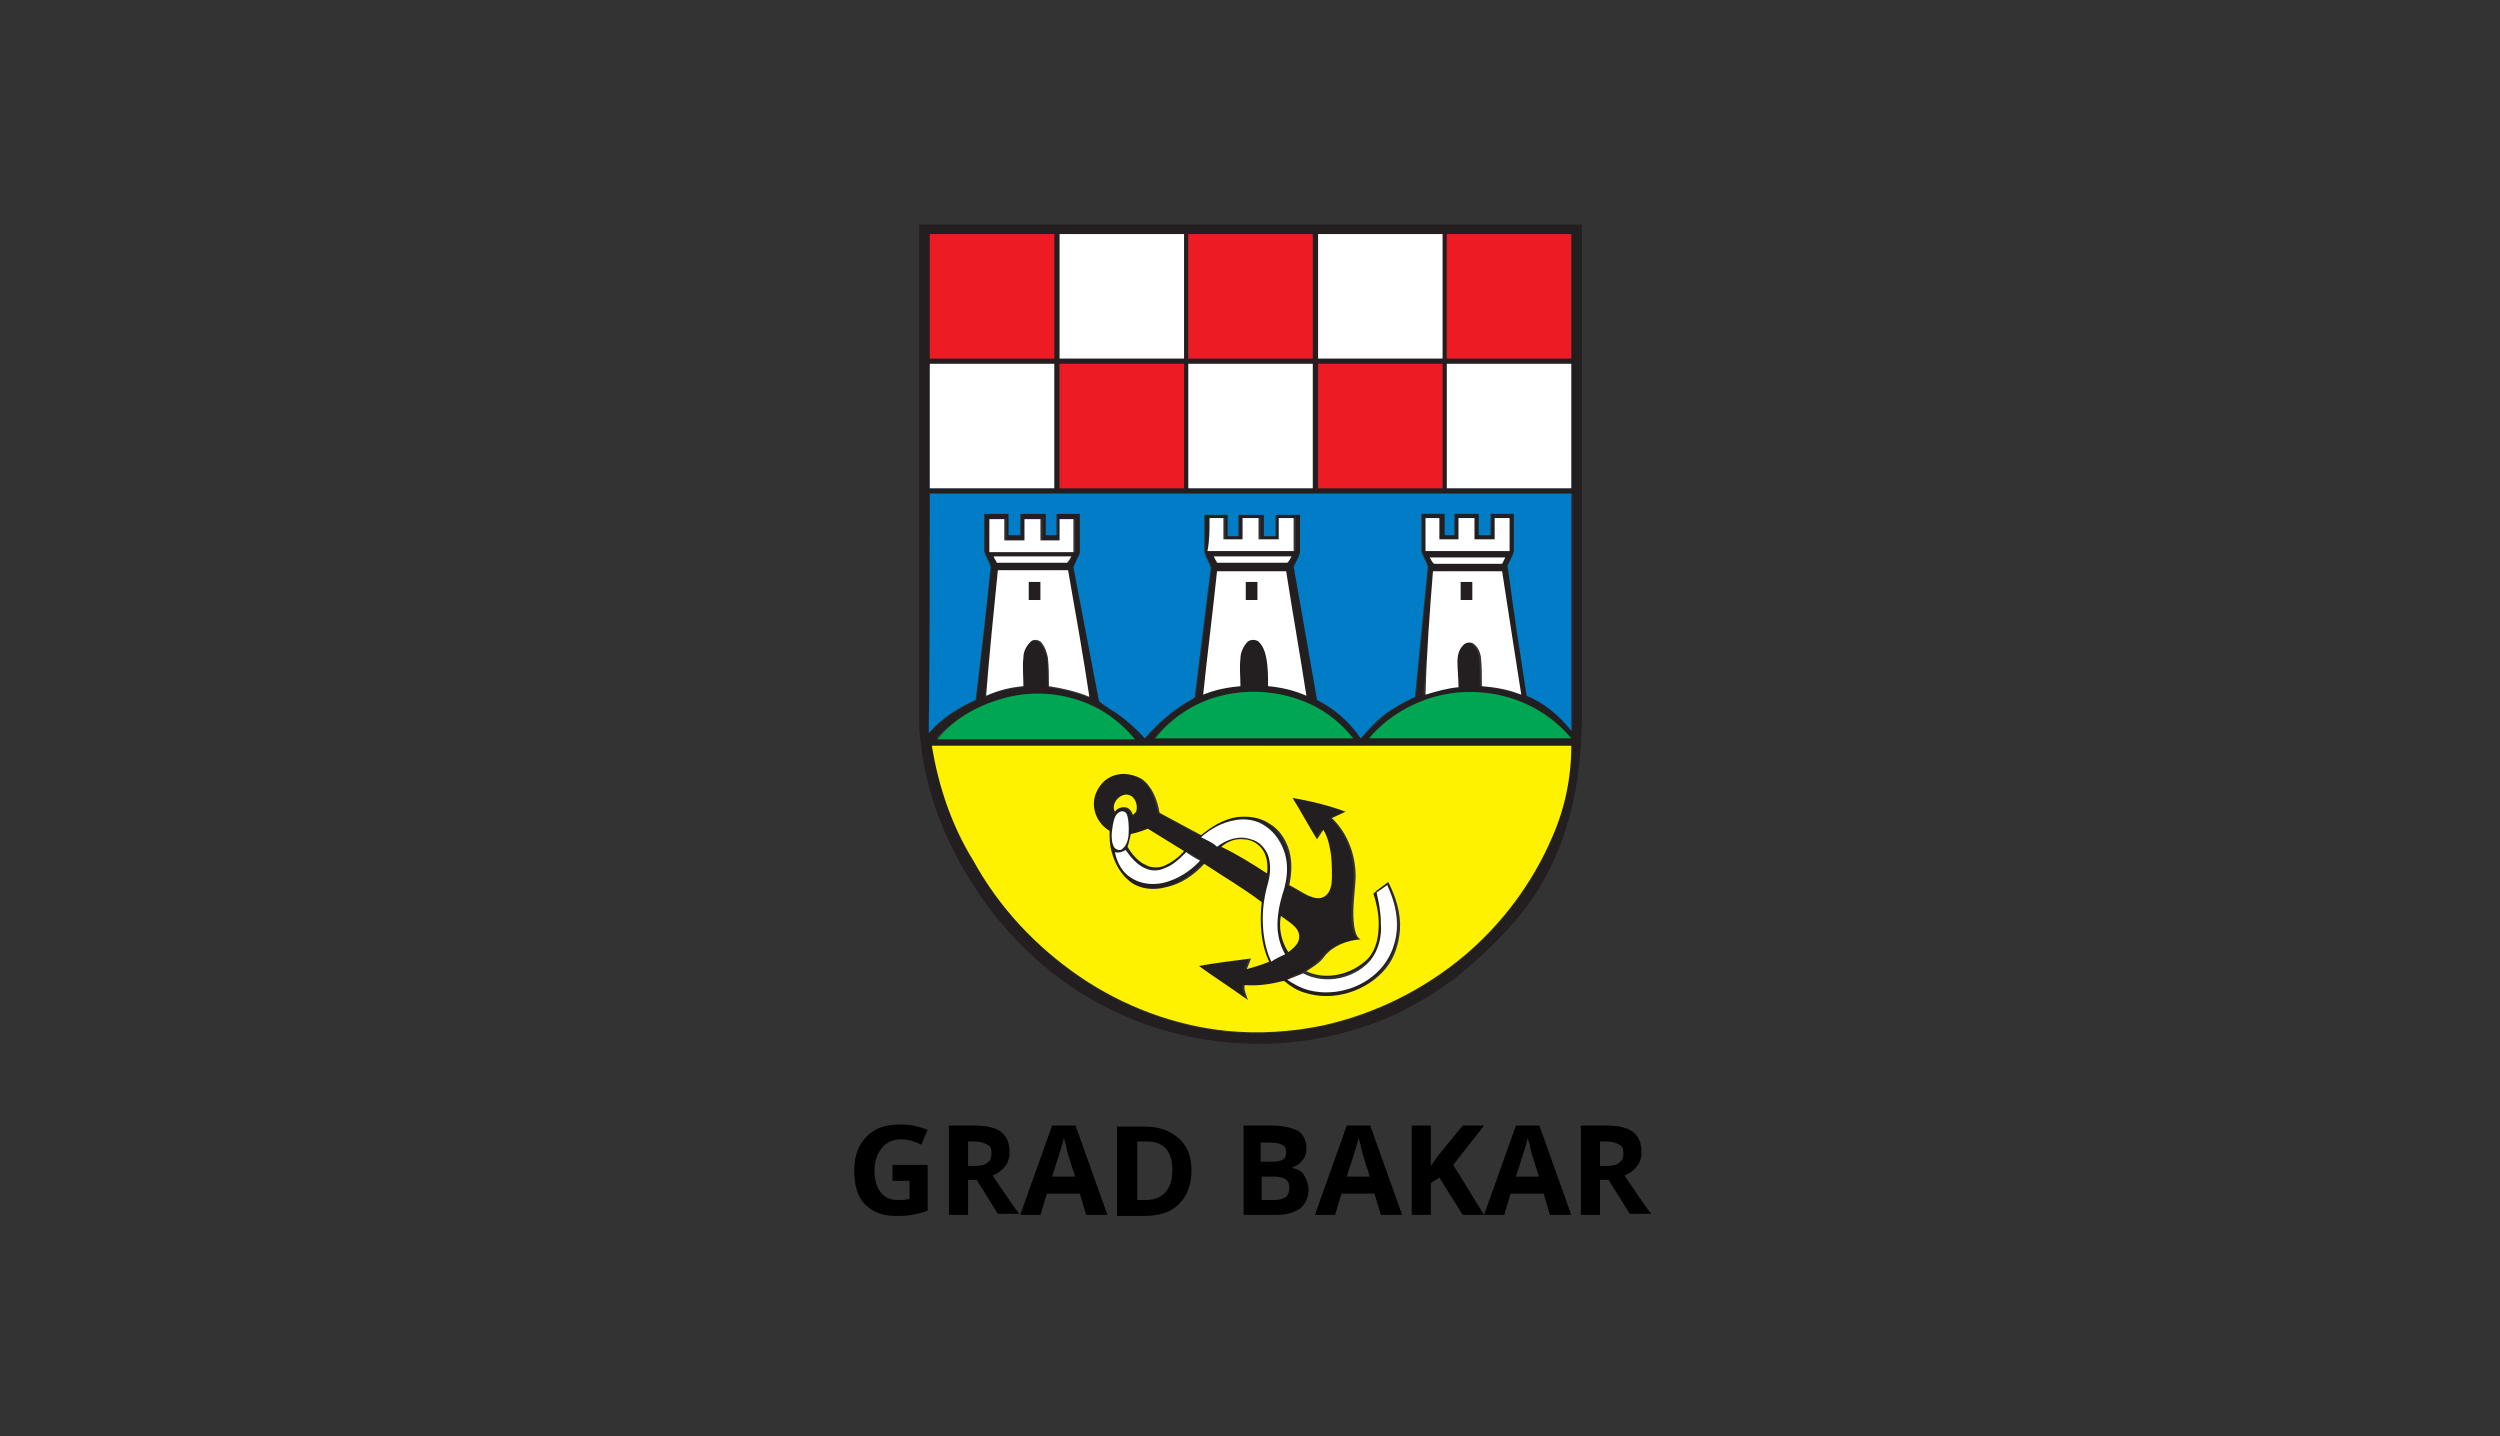 <?xml version="1.0" encoding="utf-8"?>
<!-- Generator: Adobe Illustrator 27.4.1, SVG Export Plug-In . SVG Version: 6.00 Build 0)  -->
<svg version="1.1" xmlns="http://www.w3.org/2000/svg" xmlns:xlink="http://www.w3.org/1999/xlink" x="0px" y="0px"
	 viewBox="0 0 235 135" style="enable-background:new 0 0 235 135;" xml:space="preserve">
<rect x="0" y="0" width="235" height="135" fill="#333333" stroke="none"/>
<style type="text/css">
	.st0{fill:#231F20;}
	.st1{fill:#ED1C24;}
	.st2{fill:#FFFFFF;}
	.st3{fill:#007DC6;}
	.st4{fill:#00A651;}
	.st5{fill:#FFF200;}
</style>
<g id="Layer_1">
	<g>
		<path d="M83.9,109.5h3.3v4.3c-0.5,0.2-1,0.3-1.5,0.4c-0.5,0.1-1,0.1-1.5,0.1c-1.3,0-2.2-0.4-2.9-1.1c-0.7-0.7-1-1.8-1-3.2
			c0-1.4,0.4-2.4,1.2-3.2c0.8-0.8,1.8-1.1,3.2-1.1c0.9,0,1.7,0.2,2.5,0.5l-0.6,1.4c-0.6-0.3-1.2-0.5-1.9-0.5c-0.8,0-1.4,0.3-1.8,0.8
			s-0.7,1.2-0.7,2.1c0,0.9,0.2,1.6,0.6,2.1c0.4,0.5,0.9,0.7,1.6,0.7c0.4,0,0.7,0,1.1-0.1V111h-1.6V109.5z"/>
		<path d="M91,111v3.2h-1.8v-8.4h2.4c1.1,0,2,0.2,2.5,0.6c0.5,0.4,0.8,1,0.8,1.9c0,0.5-0.1,0.9-0.4,1.3c-0.3,0.4-0.7,0.7-1.2,0.9
			c1.3,1.9,2.1,3.1,2.5,3.6h-2l-2-3.2H91z M91,109.6h0.6c0.6,0,1-0.1,1.2-0.3c0.3-0.2,0.4-0.5,0.4-0.9c0-0.4-0.1-0.7-0.4-0.8
			c-0.3-0.2-0.7-0.3-1.3-0.3H91V109.6z"/>
		<path d="M102.1,114.2l-0.6-2h-3.1l-0.6,2h-1.9l3-8.4h2.2l3,8.4H102.1z M101.1,110.7c-0.6-1.8-0.9-2.8-0.9-3.1
			c-0.1-0.2-0.1-0.4-0.2-0.6c-0.1,0.5-0.5,1.7-1.1,3.6H101.1z"/>
		<path d="M112,110c0,1.4-0.4,2.4-1.2,3.2s-1.9,1.1-3.4,1.1H105v-8.4h2.6c1.4,0,2.4,0.4,3.2,1.1C111.6,107.7,112,108.7,112,110z
			 M110.2,110c0-1.8-0.8-2.7-2.4-2.7h-0.9v5.5h0.8C109.3,112.8,110.2,111.8,110.2,110z"/>
		<path d="M116.8,105.8h2.6c1.2,0,2,0.2,2.6,0.5c0.5,0.3,0.8,0.9,0.8,1.6c0,0.5-0.1,0.9-0.4,1.2c-0.2,0.3-0.5,0.5-0.9,0.6v0.1
			c0.5,0.1,0.9,0.3,1.1,0.7c0.2,0.3,0.4,0.8,0.4,1.3c0,0.8-0.3,1.4-0.8,1.8c-0.6,0.4-1.3,0.6-2.2,0.6h-3.1V105.8z M118.6,109.2h1
			c0.5,0,0.8-0.1,1-0.2c0.2-0.1,0.3-0.4,0.3-0.7c0-0.3-0.1-0.6-0.4-0.7c-0.2-0.1-0.6-0.2-1.1-0.2h-0.9V109.2z M118.6,110.6v2.2h1.2
			c0.5,0,0.8-0.1,1.1-0.3c0.2-0.2,0.3-0.5,0.3-0.9c0-0.7-0.5-1-1.5-1H118.6z"/>
		<path d="M129.8,114.2l-0.6-2h-3.1l-0.6,2h-1.9l3-8.4h2.2l3,8.4H129.8z M128.8,110.7c-0.6-1.8-0.9-2.8-0.9-3.1
			c-0.1-0.2-0.1-0.4-0.2-0.6c-0.1,0.5-0.5,1.7-1.1,3.6H128.8z"/>
		<path d="M139.5,114.2h-2l-2.2-3.5l-0.8,0.5v3h-1.8v-8.4h1.8v3.8l0.7-1l2.3-2.8h2l-2.9,3.7L139.5,114.2z"/>
		<path d="M145.7,114.2l-0.6-2H142l-0.6,2h-1.9l3-8.4h2.2l3,8.4H145.7z M144.7,110.7c-0.6-1.8-0.9-2.8-0.9-3.1
			c-0.1-0.2-0.1-0.4-0.2-0.6c-0.1,0.5-0.5,1.7-1.1,3.6H144.7z"/>
		<path d="M150.4,111v3.2h-1.8v-8.4h2.4c1.1,0,2,0.2,2.5,0.6c0.5,0.4,0.8,1,0.8,1.9c0,0.5-0.1,0.9-0.4,1.3c-0.3,0.4-0.7,0.7-1.2,0.9
			c1.3,1.9,2.1,3.1,2.5,3.6h-2l-2-3.2H150.4z M150.4,109.6h0.6c0.6,0,1-0.1,1.2-0.3c0.3-0.2,0.4-0.5,0.4-0.9c0-0.4-0.1-0.7-0.4-0.8
			c-0.3-0.2-0.7-0.3-1.3-0.3h-0.5V109.6z"/>
	</g>
	<path class="st0" d="M120.4,86.1c-0.2,1.2,0,2.4,0.7,3.4c0.4-0.3,0.9-0.7,1-1.2c0.1-0.4-0.1-0.9-0.4-1.2
		C121.3,86.7,120.8,86.4,120.4,86.1 M129.4,83.9c0.3,0.9,0.5,1.8,0.5,2.7c0.1,1.2-0.2,2.6-1,3.5c-1.6,1.7-4.3,2.3-6.3,1.2
		c-0.5,0.2-1,0.5-1.5,0.6c0.6,0.5,1.3,0.8,2.1,1c2.5,0.6,5.3-0.3,6.9-2.3c0.8-0.9,1.2-2.1,1.3-3.4c0.1-1.4-0.3-2.9-0.9-4.2
		C130,83.5,129.7,83.7,129.4,83.9 M104.8,80.1c0.3,1,0.8,1.9,1.6,2.4c0.9,0.6,2,0.7,3,0.5c1.4-0.3,2.6-1.1,3.5-2.1
		c-0.4-0.3-0.9-0.6-1.3-0.8c-0.6,0.6-1.2,1.2-2,1.5c-0.6,0.2-1.3,0.2-1.9,0c-0.8-0.3-1.4-1-1.8-1.7
		C105.5,80.2,105.1,80.2,104.8,80.1 M114.8,79.6c1.5,0.7,2.9,1.6,4.3,2.4c0.1-0.7,0-1.5-0.4-2.2c-0.4-0.6-1.1-0.9-1.8-1
		C116.2,78.8,115.4,79.1,114.8,79.6 M106.3,78.4c-0.1,0.4-0.2,0.8-0.4,1.2c0.4,0.7,1,1.3,1.7,1.7c0.5,0.2,1.1,0.3,1.7,0.1
		c0.8-0.3,1.4-0.8,1.9-1.4c-1.1-0.7-2.2-1.4-3.4-2.1C107.4,78.2,106.9,78.3,106.3,78.4 M112.9,78.7c0.5,0.3,1,0.5,1.5,0.8
		c0.9-0.7,2.1-1.1,3.2-0.7c0.7,0.2,1.3,0.8,1.6,1.5c0.3,0.8,0.3,1.7,0,2.6c-0.3,1.1-0.5,2.2-0.5,3.3c0,1.4,0.1,2.9,0.8,4.1
		c0.4-0.2,0.9-0.4,1.3-0.7c-0.4-0.7-0.7-1.4-0.7-2.2c-0.1-1.3,0.2-2.6,0.6-3.9c0.3-1.1,0.4-2.2,0.1-3.3c-0.2-1.1-0.9-2-1.8-2.6
		c-0.8-0.6-1.9-0.7-2.9-0.6C114.9,77.3,113.8,77.9,112.9,78.7 M105.3,76.3c-0.5,0.2-0.6,0.8-0.7,1.2c-0.1,0.7-0.2,1.4,0.1,2
		c0.1,0.3,0.5,0.4,0.8,0.2c0.5-0.4,0.6-1.1,0.6-1.7c0-0.5,0.1-1.1-0.2-1.6C105.8,76.3,105.6,76.2,105.3,76.3 M104.8,76.3
		c0.3-0.3,0.7-0.5,1-0.3c0.3,0.1,0.5,0.4,0.6,0.7c0.1-0.1,0.3-0.2,0.3-0.3c0.3-0.6-0.1-1.5-0.8-1.6
		C105.1,74.6,104.4,75.6,104.8,76.3 M104.1,73.2c0.9-0.6,2.1-0.6,3,0c1.1,0.7,1.5,2,1.7,3.2c1.3,0.7,2.6,1.4,3.9,2.1
		c1-0.8,2.1-1.5,3.4-1.7c1-0.2,2.1,0,3,0.6c1,0.6,1.6,1.6,1.9,2.6c0.3,1,0.3,2.1,0,3.2c0.6,0.3,1.2,0.7,1.8,1c0.5,0.2,1.2,0.3,1.6,0
		c0.5-0.4,0.6-1.1,0.6-1.7c0-0.9-0.1-1.9-0.2-2.8c-0.1-0.6-0.2-1.2-0.6-1.7c-0.2,0.3-0.4,0.6-0.6,0.9c-0.8-1.3-1.5-2.6-2.3-3.9
		c1.7,0.2,3.4,0.7,5,1.3c-0.4,0.2-0.9,0.4-1.3,0.6c1.7,1.5,2.4,3.9,2.2,6.1c-0.1,1.4-0.3,2.7-0.1,4.1c0.1,0.4,0.2,0.9,0.6,1.2
		c-1.3,0.1-2.6,0.6-3.4,1.6c-0.5,0.6-1.1,1-1.7,1.4c1.9,0.9,4.3,0.3,5.8-1.2c0.8-0.9,1-2.1,1-3.3c0-1-0.2-1.9-0.5-2.8
		c0.5-0.4,1-0.7,1.4-1.1c0.7,1.4,1.2,2.9,1.1,4.5c0,1.3-0.5,2.6-1.3,3.6c-1.7,2.3-5,3.2-7.7,2.3c-0.7-0.2-1.4-0.6-1.9-1.1
		c-1.2,0.4-2.5,0.5-3.7,0.4c-0.1,0.5,0.2,0.9,0.3,1.4c-1.5-1.1-3.1-2.1-4.6-3.2c1.6-0.2,3.3-0.4,4.9-0.7c-0.1,0.3-0.3,0.7-0.4,1
		c0.7-0.2,1.4-0.4,2.1-0.7c-0.8-1.7-0.9-3.7-0.7-5.6c-1.8-1.2-3.6-2.4-5.4-3.6c-1,1-2.2,1.9-3.6,2.2c-1.1,0.2-2.2,0.1-3.2-0.4
		c-1-0.6-1.7-1.7-1.9-2.9c-0.1-0.6-0.2-1.3-0.2-2c-1.2-0.6-1.8-2.2-1.3-3.5C103.2,74.1,103.5,73.5,104.1,73.2 M137.3,54.7
		c0.4,0,0.7,0,1.1,0c0,0.6,0,1.1,0,1.7c-0.4,0-0.7,0-1.1,0C137.3,55.8,137.3,55.3,137.3,54.7 M117.1,54.7c0.4,0,0.7,0,1.1,0
		c0,0.6,0,1.1,0,1.7c-0.4,0-0.8,0-1.1,0C117.1,55.8,117.1,55.2,117.1,54.7 M96.7,54.7c0.4,0,0.8,0,1.1,0c0,0.6,0,1.1,0,1.7
		c-0.4,0-0.7,0-1.1,0C96.7,55.8,96.7,55.2,96.7,54.7 M87.6,70.1c0.6,3.8,1.9,7.6,3.9,10.9c2.5,4.3,5.9,8.1,10,10.9
		c4.1,2.8,8.9,4.6,13.8,5.1c3,0.3,6,0.1,9-0.5c5-1.1,9.6-3.4,13.5-6.7c3.5-3,6.3-6.7,8.1-11c1.1-2.7,1.8-5.7,1.8-8.6
		C127.7,70.1,107.6,70.1,87.6,70.1 M94.9,65.5c-2.6,0.6-5.1,1.9-6.9,3.9c6.2,0,12.4,0,18.6,0c-1.1-1.3-2.4-2.3-3.9-3.1
		C100.3,65.2,97.5,64.9,94.9,65.5 M134.5,65.6c-2.3,0.7-4.3,2-5.8,3.8c6.3,0,12.7,0,19,0c-1.1-1.4-2.6-2.5-4.2-3.2
		C140.8,64.9,137.5,64.7,134.5,65.6 M114.8,65.4c-2.4,0.6-4.7,2-6.3,4c6.2,0,12.4,0,18.6,0c-1.1-1.3-2.5-2.4-4-3.2
		C120.6,65,117.6,64.7,114.8,65.4 M134.7,53.7c-0.3,3.9-0.6,7.7-0.9,11.6c1-0.4,2.1-0.6,3.1-0.7c0-0.8-0.1-1.6-0.1-2.4
		c0-0.5,0.1-1.1,0.5-1.5c0.3-0.3,0.7-0.4,1-0.2c0.4,0.3,0.6,0.7,0.7,1.2c0.1,0.9,0.1,1.9,0.1,2.8c1.3,0.1,2.5,0.4,3.7,0.8
		c-0.6-3.9-1.2-7.8-1.8-11.6C139,53.7,136.9,53.6,134.7,53.7 M113.1,65.3c1.1-0.5,2.3-0.7,3.5-0.8c0-0.9-0.1-1.7,0-2.6
		c0.1-0.6,0.3-1.2,0.7-1.6c0.3-0.2,0.7-0.3,1,0c0.4,0.3,0.6,0.9,0.7,1.4c0.2,0.9,0.2,1.9,0.2,2.8c1.2,0.1,2.5,0.4,3.6,0.9
		c-0.6-3.9-1.3-7.8-1.9-11.7c-2.2,0-4.3,0-6.5,0C114,57.5,113.6,61.4,113.1,65.3 M93.8,53.6c-0.4,4-0.8,7.9-1.2,11.9
		c1.1-0.5,2.3-0.8,3.5-0.9c0-0.9-0.1-1.8,0-2.7c0.1-0.6,0.3-1.1,0.7-1.5c0.3-0.2,0.7-0.2,0.9,0c0.4,0.4,0.6,0.9,0.7,1.5
		c0.1,0.9,0.1,1.8,0.1,2.7c1.3,0.2,2.6,0.5,3.8,1c-0.7-4-1.4-7.9-2-11.9C98.2,53.6,96,53.6,93.8,53.6 M134.4,52.4
		c0.1,0.2,0.2,0.4,0.3,0.6c2.1,0,4.3,0,6.4,0c0.1-0.2,0.2-0.4,0.3-0.6C139.2,52.4,136.8,52.4,134.4,52.4 M114.1,52.3
		c0.1,0.2,0.2,0.4,0.4,0.6c2.2,0,4.4,0,6.6,0c0.1-0.2,0.2-0.4,0.4-0.6C119,52.3,116.6,52.3,114.1,52.3 M93.4,52.3
		c0.1,0.2,0.2,0.4,0.4,0.6c2.2,0,4.4,0,6.6,0c0.1-0.2,0.2-0.4,0.4-0.6C98.3,52.3,95.9,52.3,93.4,52.3 M134,48.7c0,1,0,2.1,0,3.1
		c2.6,0,5.3,0,7.9,0c0-1,0-2.1,0-3.1c-0.5,0-0.9,0-1.4,0c0,0.7,0,1.3,0,2c-0.6,0-1.3,0-1.9,0c0-0.7,0-1.3,0-2c-0.5,0-1,0-1.5,0
		c0,0.7,0,1.3,0,2c-0.6,0-1.2,0-1.8,0c0-0.7,0-1.3,0-2C134.9,48.7,134.5,48.7,134,48.7 M113.7,48.7c0,1,0,2.1,0,3.1
		c2.7,0,5.4,0,8.1,0c0-1,0-2.1,0-3.1c-0.5,0-1,0-1.4,0c0,0.7,0,1.3,0,2c-0.6,0-1.3,0-1.9,0c0-0.7,0-1.3,0-2c-0.5,0-1,0-1.5,0
		c0,0.7,0,1.3,0,2c-0.6,0-1.2,0-1.8,0c0-0.7,0-1.3,0-2C114.6,48.7,114.2,48.7,113.7,48.7 M93,51.9c2.7,0,5.4,0,8.1,0
		c0-1,0-2.1,0-3.1c-0.4,0-0.9,0-1.3,0c0,0.7,0,1.3,0,2c-0.6,0-1.2,0-1.8,0c0-0.7,0-1.3,0-2c-0.5,0-1,0-1.5,0c0,0.7,0,1.3,0,2
		c-0.6,0-1.3,0-1.9,0c0-0.7,0-1.3,0-2c-0.5,0-1,0-1.4,0C93,49.8,93,50.8,93,51.9 M87.4,46.4c0,7.5,0,15,0,22.5
		c1.2-1.4,2.8-2.3,4.4-3.1c0.5-4.2,0.9-8.4,1.4-12.5c-0.1-0.5-0.5-1-0.6-1.5c0-1.2,0-2.3,0-3.5c0.8,0,1.5,0,2.3,0c0,0.7,0,1.3,0,2
		c0.4,0,0.8,0,1.1,0c0-0.7,0-1.3,0-2c0.8,0,1.6,0,2.4,0c0,0.7,0,1.3,0,2c0.3,0,0.6,0,1,0c0-0.7,0-1.3,0-2c0.7,0,1.5,0,2.2,0
		c0,1.1,0,2.2,0,3.3c0,0.1,0,0.2,0,0.4c-0.2,0.4-0.4,0.9-0.6,1.3c0.1,0.5,0.2,1.1,0.3,1.6c0.7,3.7,1.4,7.3,2.1,11
		c0.3,0.3,0.7,0.5,1.1,0.8c1.2,0.8,2.2,1.7,3.2,2.7c1.3-1.5,2.8-2.8,4.5-3.7c0.1-0.1,0.2-0.1,0.2-0.2c0.5-4,1-8.1,1.5-12.1
		c-0.1-0.5-0.5-1-0.6-1.5c0-1.2,0-2.3,0-3.5c0.7,0,1.5,0,2.2,0c0,0.7,0,1.3,0,2c0.3,0,0.6,0,1,0c0-0.7,0-1.3,0-2c0.8,0,1.6,0,2.4,0
		c0,0.7,0,1.3,0,2c0.4,0,0.8,0,1.1,0c0-0.7,0-1.3,0-2c0.8,0,1.5,0,2.3,0c0,1.2,0,2.3,0,3.5c-0.1,0.5-0.4,0.9-0.6,1.4
		c0,0.2,0.1,0.4,0.1,0.5c0.7,4,1.4,8,2.1,12c1.6,0.8,3.1,2.1,4.1,3.6c0.7-0.8,1.4-1.5,2.2-2.2c0.9-0.7,1.8-1.2,2.9-1.7
		c0.4-4.1,0.8-8.1,1.2-12.2c-0.1-0.5-0.5-1-0.6-1.5c0-1.2,0-2.3,0-3.5c0.7,0,1.5,0,2.2,0c0,0.7,0,1.3,0,2c0.3,0,0.6,0,0.9,0
		c0-0.7,0-1.3,0-2c0.8,0,1.6,0,2.3,0c0,0.7,0,1.3,0,2c0.4,0,0.7,0,1.1,0c0-0.7,0-1.3,0-2c0.7,0,1.5,0,2.2,0c0,1.2,0,2.3,0,3.5
		c-0.1,0.5-0.4,0.9-0.6,1.4c0,0.2,0.1,0.4,0.1,0.6c0.6,3.9,1.2,7.7,1.7,11.6c1.6,0.7,3.1,1.8,4.2,3.3c0-7.4,0-14.9,0-22.3
		C127.6,46.4,107.5,46.4,87.4,46.4 M136,34.2c0,3.9,0,7.8,0,11.7c3.9,0,7.8,0,11.7,0c0-3.9,0-7.8,0-11.7
		C143.8,34.2,139.9,34.2,136,34.2 M123.9,34.2c0,3.9,0,7.8,0,11.7c3.9,0,7.8,0,11.7,0c0-3.9,0-7.8,0-11.7
		C131.7,34.2,127.8,34.2,123.9,34.2 M111.7,34.2c0,3.9,0,7.8,0,11.7c3.9,0,7.8,0,11.7,0c0-3.9,0-7.8,0-11.7
		C119.5,34.2,115.6,34.2,111.7,34.2 M99.6,34.2c0,3.9,0,7.8,0,11.7c3.9,0,7.8,0,11.7,0c0-3.9,0-7.8,0-11.7
		C107.4,34.2,103.5,34.2,99.6,34.2 M87.4,34.2c0,3.9,0,7.8,0,11.7c3.9,0,7.8,0,11.7,0c0-3.9,0-7.8,0-11.7
		C95.2,34.2,91.3,34.2,87.4,34.2 M136,22c0,3.9,0,7.8,0,11.7c3.9,0,7.8,0,11.7,0c0-3.9,0-7.8,0-11.7C143.8,22,139.9,22,136,22
		 M123.9,22c0,3.9,0,7.8,0,11.7c3.9,0,7.8,0,11.7,0c0-3.9,0-7.8,0-11.7C131.7,22,127.8,22,123.9,22 M111.7,22c0,3.9,0,7.8,0,11.7
		c3.9,0,7.8,0,11.7,0c0-3.9,0-7.8,0-11.7C119.5,22,115.6,22,111.7,22 M99.6,22c0,3.9,0,7.8,0,11.7c3.9,0,7.8,0,11.7,0
		c0-3.9,0-7.8,0-11.7C107.4,22,103.5,22,99.6,22 M87.4,22c0,3.9,0,7.8,0,11.7c3.9,0,7.8,0,11.7,0c0-3.9,0-7.8,0-11.7
		C95.2,22,91.3,22,87.4,22 M86.3,21.1h62.4v46.8c-0.1,2.8-0.3,5.5-1,8.2c-0.6,2.5-1.6,5-2.9,7.2c-2,3.3-4.8,6-7.7,8.4
		c-1.8,1.4-3.8,2.6-5.8,3.6c-4.4,2-9.3,3-14.2,2.8c-5.2-0.2-10.4-1.7-14.9-4.4c-4.9-2.9-9-7.3-11.8-12.3c-2.1-3.7-3.5-7.8-3.9-12
		c-0.1-0.6-0.1-1.3-0.1-1.9V21.1"/>
	<path class="st1" d="M123.9,34.2c3.9,0,7.8,0,11.7,0c0,3.9,0,7.8,0,11.7c-3.9,0-7.8,0-11.7,0C123.9,42,123.9,38.1,123.9,34.2
		 M99.6,34.2c3.9,0,7.8,0,11.7,0c0,3.9,0,7.8,0,11.7c-3.9,0-7.8,0-11.7,0C99.6,42,99.6,38.1,99.6,34.2 M136,22c3.9,0,7.8,0,11.7,0
		c0,3.9,0,7.8,0,11.7c-3.9,0-7.8,0-11.7,0C136,29.8,136,25.9,136,22 M111.7,22c3.9,0,7.8,0,11.7,0c0,3.9,0,7.8,0,11.7
		c-3.9,0-7.8,0-11.7,0C111.7,29.8,111.7,25.9,111.7,22 M87.4,22c3.9,0,7.8,0,11.7,0c0,3.9,0,7.8,0,11.7c-3.9,0-7.8,0-11.7,0
		C87.4,29.8,87.4,25.9,87.4,22"/>
	<path class="st2" d="M129.4,83.9c0.3-0.2,0.7-0.5,1-0.7c0.6,1.3,1,2.7,0.9,4.2c-0.1,1.2-0.5,2.4-1.3,3.4c-1.6,2-4.4,2.9-6.9,2.3
		c-0.8-0.2-1.5-0.6-2.1-1c0.5-0.2,1-0.4,1.5-0.6c2.1,1.1,4.8,0.5,6.3-1.2c0.8-1,1.1-2.3,1-3.5C129.8,85.7,129.6,84.8,129.4,83.9
		 M104.8,80.1c0.3,0.1,0.7,0,1-0.2c0.5,0.7,1.1,1.4,1.8,1.7c0.6,0.3,1.3,0.3,1.9,0c0.8-0.3,1.4-0.9,2-1.5c0.4,0.3,0.9,0.6,1.3,0.8
		c-0.9,1-2.2,1.8-3.5,2.1c-1,0.2-2.1,0.1-3-0.5C105.5,82,105,81.1,104.8,80.1 M112.9,78.7c0.9-0.8,2-1.4,3.2-1.6
		c1-0.2,2.1,0,2.9,0.6c0.9,0.6,1.5,1.6,1.8,2.6c0.3,1.1,0.2,2.2-0.1,3.3c-0.4,1.2-0.7,2.5-0.6,3.9c0.1,0.8,0.3,1.5,0.7,2.2
		c-0.4,0.2-0.9,0.4-1.3,0.7c-0.6-1.3-0.8-2.7-0.8-4.1c0-1.1,0.2-2.3,0.5-3.3c0.2-0.8,0.3-1.7,0-2.6c-0.3-0.7-0.8-1.3-1.6-1.5
		c-1.1-0.4-2.3,0-3.2,0.7C114,79.2,113.5,79,112.9,78.7 M105.3,76.3c0.2-0.1,0.5,0,0.6,0.2c0.2,0.5,0.2,1.1,0.2,1.6
		c0,0.6-0.1,1.3-0.6,1.7c-0.2,0.2-0.6,0.1-0.8-0.2c-0.3-0.6-0.2-1.4-0.1-2C104.7,77.1,104.8,76.5,105.3,76.3 M137.3,54.7
		c0,0.6,0,1.1,0,1.7c0.4,0,0.7,0,1.1,0c0-0.6,0-1.1,0-1.7C138,54.7,137.6,54.7,137.3,54.7 M134.7,53.7c2.2,0,4.3,0,6.5,0
		c0.6,3.9,1.2,7.8,1.8,11.6c-1.2-0.5-2.5-0.7-3.7-0.8c0-0.9,0-1.9-0.1-2.8c-0.1-0.5-0.3-0.9-0.7-1.2c-0.3-0.2-0.8-0.1-1,0.2
		c-0.4,0.4-0.5,1-0.5,1.5c0,0.8,0.1,1.6,0.1,2.4c-1.1,0.1-2.1,0.4-3.1,0.7C134.1,61.4,134.4,57.5,134.7,53.7 M117.1,54.7
		c0,0.6,0,1.1,0,1.7c0.4,0,0.7,0,1.1,0c0-0.6,0-1.1,0-1.7C117.8,54.7,117.4,54.7,117.1,54.7 M113.1,65.3c0.4-3.9,0.9-7.7,1.3-11.6
		c2.2,0,4.3,0,6.5,0c0.6,3.9,1.3,7.8,1.9,11.7c-1.1-0.5-2.4-0.8-3.6-0.9c0-1,0-1.9-0.2-2.8c-0.1-0.5-0.3-1-0.7-1.4
		c-0.3-0.2-0.7-0.2-1,0c-0.4,0.4-0.7,1-0.7,1.6c-0.1,0.9,0,1.7,0,2.6C115.5,64.6,114.3,64.8,113.1,65.3 M96.7,54.7
		c0,0.6,0,1.1,0,1.7c0.4,0,0.8,0,1.1,0c0-0.6,0-1.1,0-1.7C97.4,54.7,97,54.7,96.7,54.7 M93.8,53.6c2.2,0,4.4,0,6.6,0
		c0.7,4,1.4,7.9,2,11.9c-1.2-0.5-2.5-0.8-3.8-1c0-0.9,0-1.8-0.1-2.7c-0.1-0.5-0.3-1.1-0.7-1.5c-0.3-0.2-0.7-0.2-0.9,0
		c-0.4,0.4-0.7,0.9-0.7,1.5c-0.1,0.9,0,1.8,0,2.7c-1.2,0.1-2.4,0.4-3.5,0.9C93,61.5,93.4,57.6,93.8,53.6 M134.4,52.4
		c2.4,0,4.8,0,7.1,0c-0.1,0.2-0.2,0.4-0.3,0.6c-2.1,0-4.3,0-6.4,0C134.6,52.8,134.5,52.6,134.4,52.4 M114.1,52.3c2.4,0,4.9,0,7.3,0
		c-0.1,0.2-0.2,0.4-0.4,0.6c-2.2,0-4.4,0-6.6,0C114.4,52.8,114.2,52.6,114.1,52.3 M93.4,52.3c2.4,0,4.9,0,7.3,0
		c-0.1,0.2-0.2,0.4-0.4,0.6c-2.2,0-4.4,0-6.6,0C93.7,52.8,93.5,52.6,93.4,52.3 M134,48.7c0.4,0,0.9,0,1.3,0c0,0.7,0,1.3,0,2
		c0.6,0,1.2,0,1.8,0c0-0.7,0-1.3,0-2c0.5,0,1,0,1.5,0c0,0.7,0,1.3,0,2c0.6,0,1.3,0,1.9,0c0-0.7,0-1.3,0-2c0.5,0,0.9,0,1.4,0
		c0,1,0,2.1,0,3.1c-2.6,0-5.3,0-7.9,0C134,50.8,134,49.8,134,48.7 M113.7,48.7c0.4,0,0.9,0,1.3,0c0,0.7,0,1.3,0,2c0.6,0,1.2,0,1.8,0
		c0-0.7,0-1.3,0-2c0.5,0,1,0,1.5,0c0,0.7,0,1.3,0,2c0.6,0,1.3,0,1.9,0c0-0.7,0-1.3,0-2c0.5,0,1,0,1.4,0c0,1,0,2.1,0,3.1
		c-2.7,0-5.4,0-8.1,0C113.7,50.8,113.7,49.8,113.7,48.7 M93,51.9c0-1,0-2.1,0-3.1c0.5,0,1,0,1.4,0c0,0.7,0,1.3,0,2
		c0.6,0,1.3,0,1.9,0c0-0.7,0-1.3,0-2c0.5,0,1,0,1.5,0c0,0.7,0,1.3,0,2c0.6,0,1.2,0,1.8,0c0-0.7,0-1.3,0-2c0.4,0,0.9,0,1.3,0
		c0,1,0,2.1,0,3.1C98.4,51.9,95.7,51.9,93,51.9 M136,34.2c3.9,0,7.8,0,11.7,0c0,3.9,0,7.8,0,11.7c-3.9,0-7.8,0-11.7,0
		C136,42,136,38.1,136,34.2 M111.7,34.2c3.9,0,7.8,0,11.7,0c0,3.9,0,7.8,0,11.7c-3.9,0-7.8,0-11.7,0C111.7,42,111.7,38.1,111.7,34.2
		 M87.4,34.2c3.9,0,7.8,0,11.7,0c0,3.9,0,7.8,0,11.7c-3.9,0-7.8,0-11.7,0C87.4,42,87.4,38.1,87.4,34.2 M123.9,22c3.9,0,7.8,0,11.7,0
		c0,3.9,0,7.8,0,11.7c-3.9,0-7.8,0-11.7,0C123.9,29.8,123.9,25.9,123.9,22 M99.6,22c3.9,0,7.8,0,11.7,0c0,3.9,0,7.8,0,11.7
		c-3.9,0-7.8,0-11.7,0C99.6,29.8,99.6,25.9,99.6,22"/>
	<path class="st3" d="M87.4,46.4c20.1,0,40.2,0,60.3,0c0,7.4,0,14.9,0,22.3c-1.1-1.4-2.5-2.6-4.2-3.3c-0.6-3.9-1.2-7.7-1.7-11.6
		c0-0.2-0.1-0.4-0.1-0.6c0.2-0.5,0.5-0.9,0.6-1.4c0-1.2,0-2.3,0-3.5c-0.7,0-1.5,0-2.2,0c0,0.7,0,1.3,0,2c-0.4,0-0.7,0-1.1,0
		c0-0.7,0-1.3,0-2c-0.8,0-1.6,0-2.3,0c0,0.7,0,1.3,0,2c-0.3,0-0.6,0-0.9,0c0-0.7,0-1.3,0-2c-0.7,0-1.5,0-2.2,0c0,1.2,0,2.3,0,3.5
		c0.1,0.5,0.5,1,0.6,1.5c-0.4,4.1-0.8,8.1-1.2,12.2c-1,0.5-2,1-2.9,1.7c-0.8,0.6-1.5,1.4-2.2,2.2c-1-1.5-2.5-2.8-4.1-3.6
		c-0.7-4-1.4-8-2.1-12c0-0.2-0.1-0.4-0.1-0.5c0.2-0.5,0.5-0.9,0.6-1.4c0-1.2,0-2.3,0-3.5c-0.8,0-1.5,0-2.3,0c0,0.7,0,1.3,0,2
		c-0.4,0-0.8,0-1.1,0c0-0.7,0-1.3,0-2c-0.8,0-1.6,0-2.4,0c0,0.7,0,1.3,0,2c-0.3,0-0.6,0-1,0c0-0.7,0-1.3,0-2c-0.7,0-1.5,0-2.2,0
		c0,1.2,0,2.3,0,3.5c0.1,0.5,0.5,1,0.6,1.5c-0.5,4-1,8.1-1.5,12.1c0,0.1-0.1,0.1-0.2,0.2c-1.7,0.9-3.2,2.2-4.5,3.7
		c-0.9-1-2-2-3.2-2.7c-0.4-0.3-0.8-0.5-1.1-0.8c-0.7-3.7-1.4-7.3-2.1-11c-0.1-0.5-0.2-1.1-0.3-1.6c0.2-0.4,0.4-0.9,0.6-1.3
		c0-0.1,0-0.2,0-0.4c0-1.1,0-2.2,0-3.3c-0.7,0-1.5,0-2.2,0c0,0.7,0,1.3,0,2c-0.3,0-0.6,0-1,0c0-0.7,0-1.3,0-2c-0.8,0-1.6,0-2.4,0
		c0,0.7,0,1.3,0,2c-0.4,0-0.8,0-1.1,0c0-0.7,0-1.3,0-2c-0.8,0-1.5,0-2.3,0c0,1.2,0,2.3,0,3.5c0.1,0.5,0.5,1,0.6,1.5
		c-0.4,4.2-0.9,8.4-1.4,12.5c-1.6,0.7-3.2,1.7-4.4,3.1C87.4,61.4,87.4,53.9,87.4,46.4"/>
	<path class="st4" d="M94.9,65.5c2.6-0.6,5.4-0.3,7.9,0.9c1.5,0.7,2.8,1.8,3.9,3.1c-6.2,0-12.4,0-18.6,0
		C89.8,67.4,92.3,66.1,94.9,65.5 M134.5,65.6c2.9-0.9,6.2-0.7,9,0.6c1.6,0.7,3.1,1.9,4.2,3.2c-6.3,0-12.7,0-19,0
		C130.2,67.6,132.3,66.3,134.5,65.6 M114.8,65.4c2.8-0.7,5.8-0.4,8.4,0.8c1.5,0.7,2.9,1.8,4,3.2c-6.2,0-12.4,0-18.6,0
		C110.1,67.5,112.3,66,114.8,65.4"/>
	<path class="st5" d="M120.4,86.1c0.4,0.3,0.9,0.6,1.3,1c0.3,0.3,0.5,0.7,0.4,1.2c-0.1,0.5-0.6,0.9-1,1.2
		C120.4,88.4,120.2,87.2,120.4,86.1 M114.8,79.6c0.6-0.5,1.3-0.8,2.1-0.7c0.7,0,1.4,0.4,1.8,1c0.4,0.6,0.5,1.4,0.4,2.2
		C117.7,81.2,116.3,80.3,114.8,79.6 M106.3,78.4c0.5-0.1,1.1-0.3,1.6-0.5c1.1,0.7,2.3,1.4,3.4,2.1c-0.5,0.6-1.2,1.1-1.9,1.4
		c-0.5,0.2-1.2,0.2-1.7-0.1c-0.7-0.3-1.3-1-1.7-1.7C106.1,79.3,106.2,78.8,106.3,78.4 M104.8,76.3c-0.4-0.7,0.4-1.7,1.2-1.6
		c0.7,0.1,1,1,0.8,1.6c-0.1,0.1-0.2,0.2-0.3,0.3c-0.1-0.3-0.3-0.6-0.6-0.7C105.4,75.8,105,76,104.8,76.3 M104.1,73.2
		c-0.5,0.3-0.9,0.9-1.1,1.4c-0.5,1.3,0.1,2.8,1.3,3.5c0,0.7,0,1.3,0.2,2c0.3,1.1,0.9,2.2,1.9,2.9c0.9,0.6,2.1,0.7,3.2,0.4
		c1.4-0.3,2.6-1.1,3.6-2.2c1.8,1.2,3.7,2.3,5.4,3.6c-0.2,1.9-0.1,3.9,0.7,5.6c-0.7,0.3-1.4,0.5-2.1,0.7c0.1-0.3,0.3-0.7,0.4-1
		c-1.6,0.2-3.3,0.4-4.9,0.7c1.5,1.1,3.1,2.1,4.6,3.2c-0.1-0.4-0.4-0.9-0.3-1.4c1.3,0.1,2.5-0.1,3.7-0.4c0.6,0.5,1.2,0.9,1.9,1.1
		c2.7,0.9,5.9-0.1,7.7-2.3c0.8-1,1.2-2.3,1.3-3.6c0.1-1.6-0.4-3.1-1.1-4.5c-0.5,0.4-1,0.7-1.4,1.1c0.3,0.9,0.5,1.9,0.5,2.8
		c0,1.2-0.2,2.4-1,3.3c-1.5,1.5-3.9,2.1-5.8,1.2c0.6-0.4,1.3-0.8,1.7-1.4c0.8-1,2.1-1.5,3.4-1.6c-0.4-0.2-0.5-0.7-0.6-1.2
		c-0.2-1.4,0-2.7,0.1-4.1c0.2-2.2-0.6-4.6-2.2-6.1c0.4-0.2,0.9-0.4,1.3-0.6c-1.6-0.6-3.3-1-5-1.3c0.8,1.3,1.5,2.6,2.3,3.9
		c0.2-0.3,0.4-0.6,0.6-0.9c0.3,0.5,0.5,1.1,0.6,1.7c0.2,0.9,0.2,1.8,0.2,2.8c0,0.6-0.1,1.3-0.6,1.7c-0.5,0.4-1.1,0.2-1.6,0
		c-0.6-0.3-1.2-0.7-1.8-1c0.2-1,0.3-2.1,0-3.2c-0.3-1.1-1-2.1-1.9-2.6c-0.9-0.6-2-0.7-3-0.6c-1.3,0.2-2.4,0.9-3.4,1.7
		c-1.3-0.7-2.6-1.4-3.9-2.1c-0.2-1.2-0.7-2.5-1.7-3.2C106.2,72.6,105,72.6,104.1,73.2 M87.6,70.1c20,0,40,0,60.1,0
		c0,3-0.6,5.9-1.8,8.6c-1.8,4.2-4.6,8-8.1,11c-3.9,3.3-8.5,5.6-13.5,6.7c-2.9,0.6-6,0.8-9,0.5c-4.9-0.5-9.7-2.3-13.8-5.1
		c-4.1-2.8-7.6-6.5-10-10.9C89.5,77.7,88.2,73.9,87.6,70.1"/>
</g>
<g id="Layer_2">
</g>
</svg>
